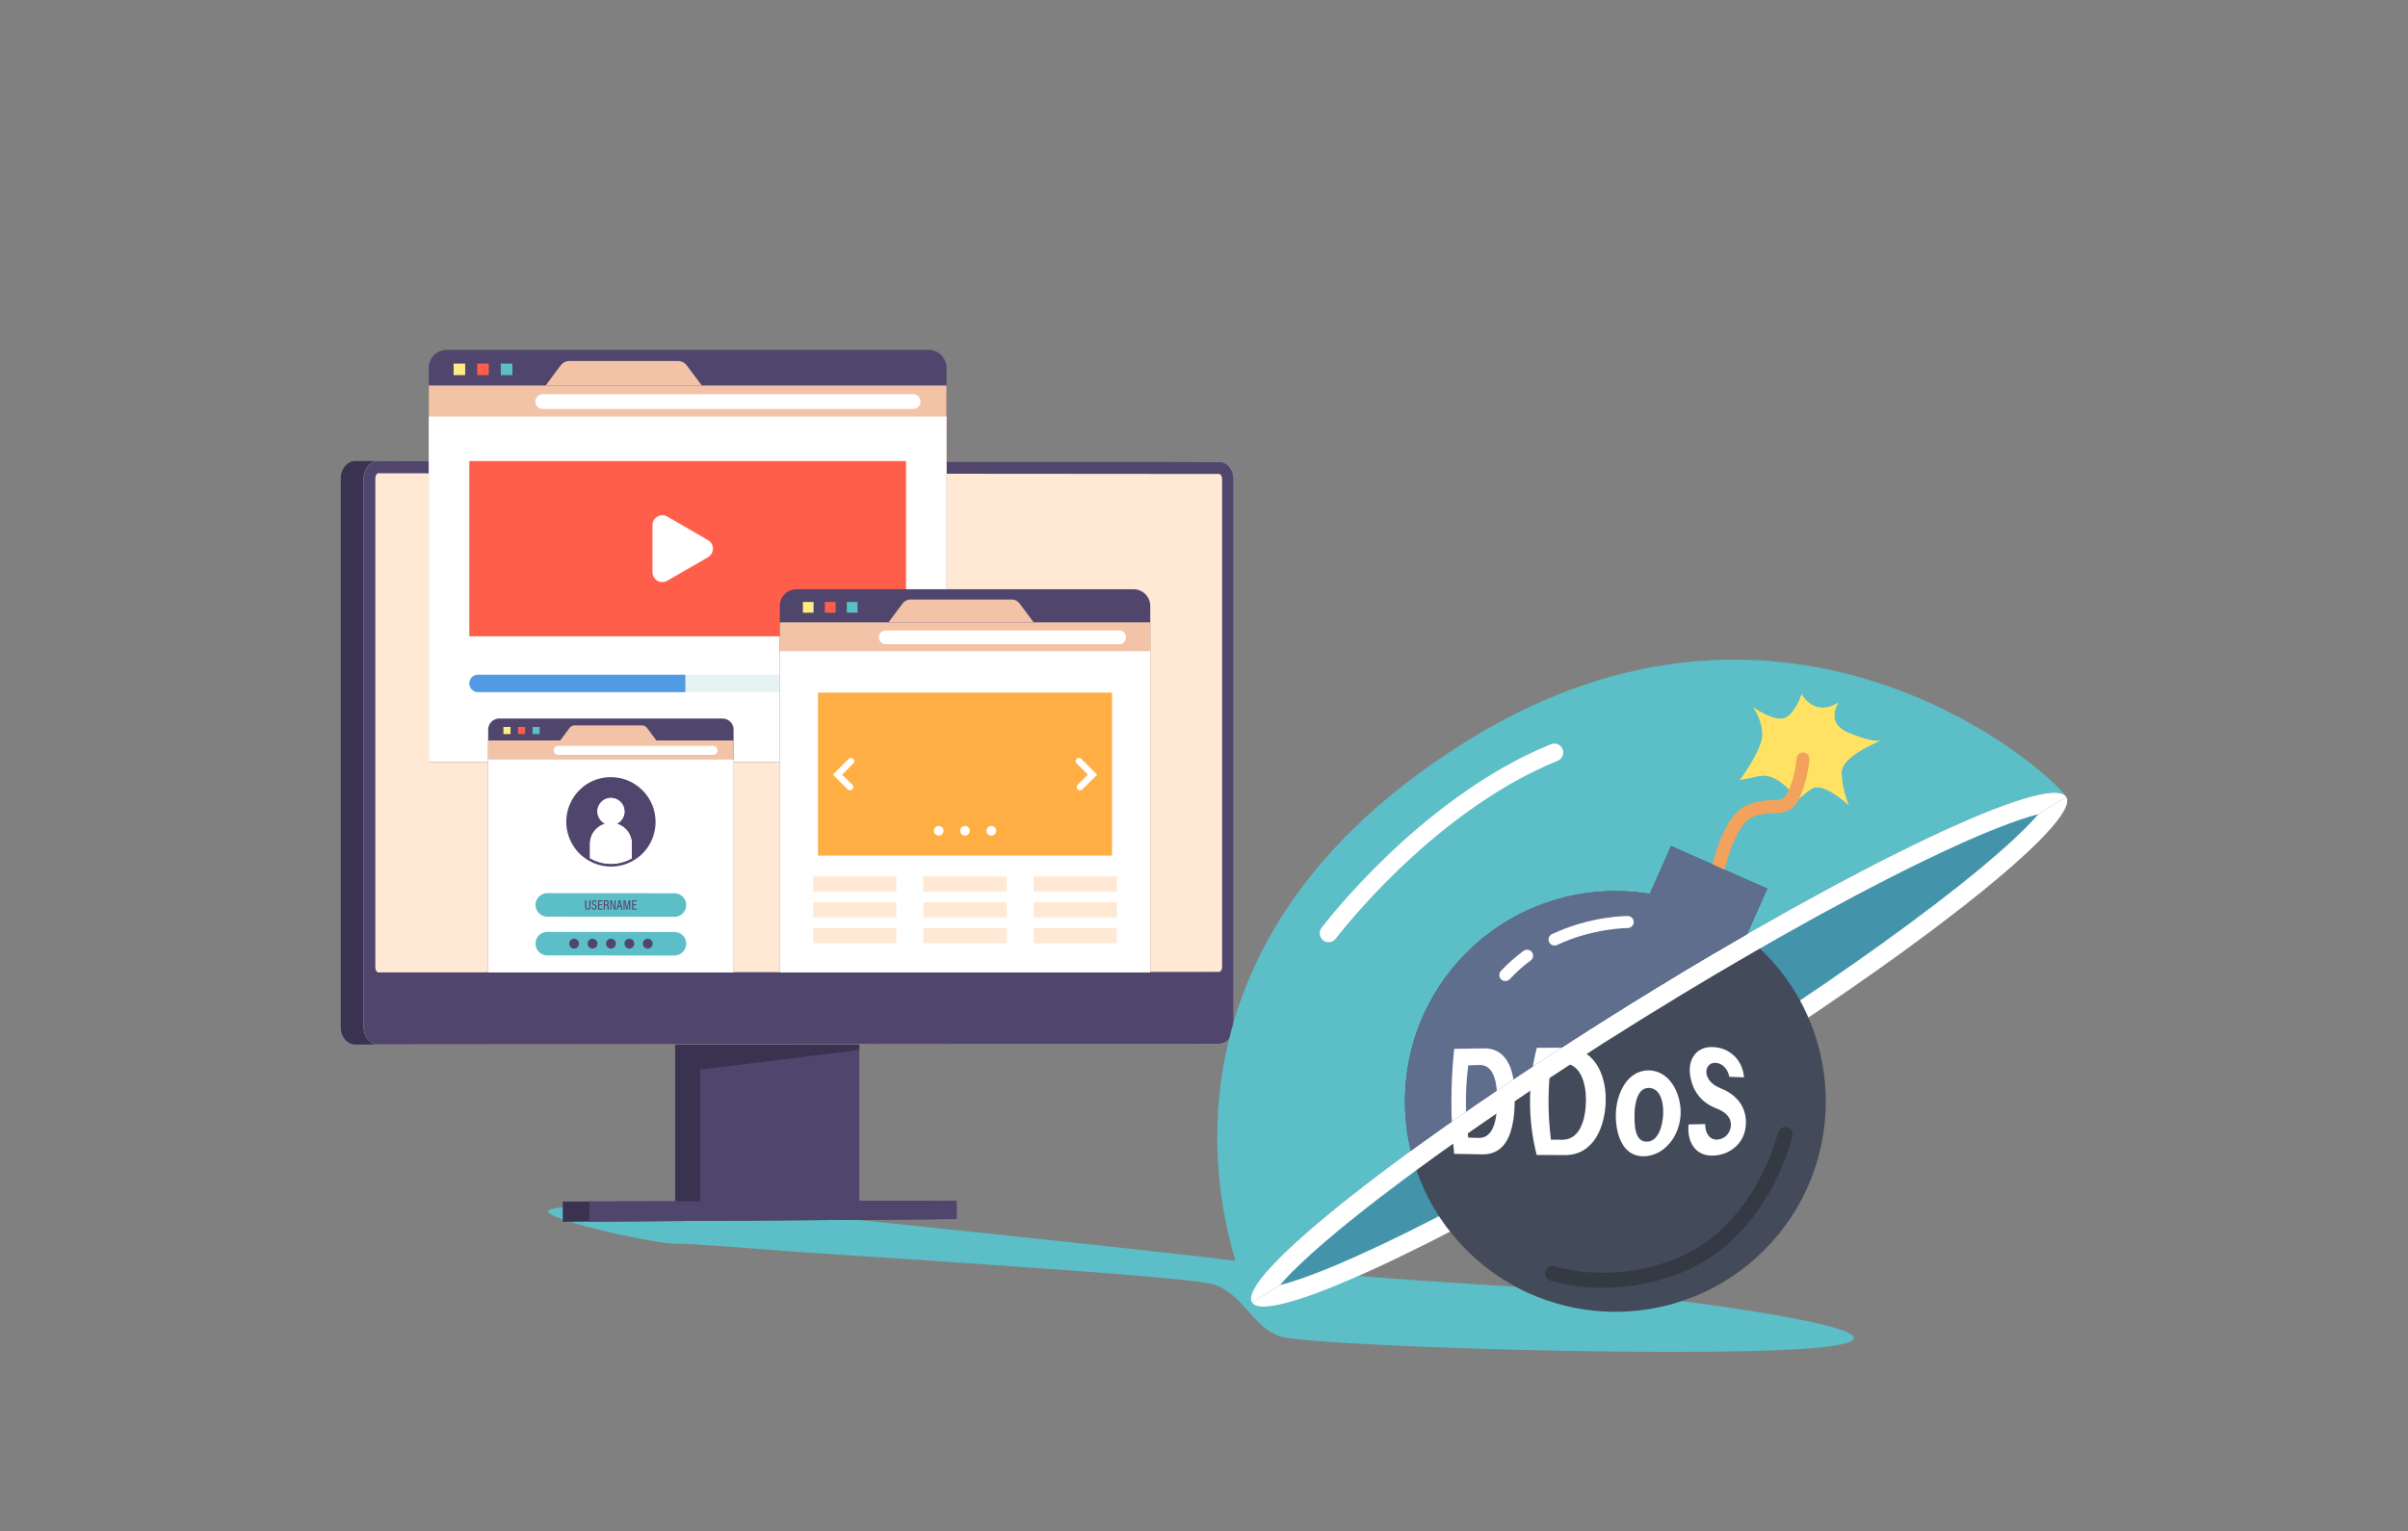 <svg xmlns="http://www.w3.org/2000/svg" xmlns:xlink="http://www.w3.org/1999/xlink" viewBox="0 0 3301.612 2100"><rect x="0" y="0" width="3301.612" height="2100" fill="#808080" stroke="none"/><path fill="#5cbec6" d="M1036.626,1658.932c0,0-258.982-10.469-282.727,0c-23.744,10.469,143.053,46.98,169.493,46.699    c26.44-0.281,112.065,7.21,164.893,11.061c52.828,3.85,528.588,33.074,571.986,44.033c43.398,10.959,55.411,58.245,94.153,72.045    c38.742,13.8,618.392,32.064,754.137,13.8c135.745-18.265-178.409-62.044-295.304-72.118    c-116.895-10.074-390.379-22.859-450.897-35.645C1701.843,1726.022,1036.626,1658.932,1036.626,1658.932z"></path><polygon fill="#393351" points="925.741 1647.682 925.741 1259.706 1146.306 1274.986 1146.306 1647.199 1281.557 1646.902 1281.557 1672.247 771.615 1675.785 771.615 1648.02"></polygon><polygon fill="#50456d" points="960.204 1647.607 960.204 1262.093 1178.161 1277.192 1178.161 1647.129 1311.863 1646.836 1311.863 1672.037 807.962 1675.532 807.962 1647.941"></polygon><polygon fill="#393351" points="1178.161 1439.886 960.204 1467.032 960.204 1407.52 1178.161 1397.828"></polygon><path fill="#393351" d="M487.136,632.318c-10.981-0.009-19.883,10.612-19.883,23.723v752.89           c0,13.111,8.902,23.732,19.883,23.723l1153.2-0.961c10.927-0.009,19.786-10.619,19.786-23.697V656.977           c0-13.079-8.858-23.688-19.786-23.697L487.136,632.318L487.136,632.318z"></path><path fill="#ffe9d4" d="M518.609,632.344l1153.049,0.961c10.926,0.009,19.783,10.618,19.783,23.696v750.97           c0,13.078-8.857,23.687-19.783,23.696l-1153.049,0.961c-10.979,0.009-19.88-10.612-19.88-23.722V656.066           C498.73,642.956,507.63,632.335,518.609,632.344z"></path><path fill="#50456d" d="M518.609,649.132l1153.049,0.921c1.608,0.001,3.944,2.704,3.944,6.936v669.074           c0,4.232-2.336,6.934-3.944,6.935l-1153.049,0.724c-1.616,0.001-3.963-2.705-3.963-6.947V656.078           C514.647,651.836,516.994,649.131,518.609,649.132L518.609,649.132z M518.609,632.344           c-10.979-0.009-19.88,10.611-19.88,23.722v752.841c0,13.11,8.901,23.731,19.88,23.722l1153.049-0.961           c10.926-0.009,19.783-10.618,19.783-23.696v-750.97c0-13.078-8.857-23.687-19.783-23.696L518.609,632.344L518.609,632.344z           "></path><path fill="#50456d" d="M1273.16,479.858H612.54c-13.591,0-24.609,11.018-24.609,24.609v540.482h709.838V504.466         C1297.769,490.875,1286.751,479.858,1273.16,479.858z"></path><rect width="709.838" height="516.249" x="587.931" y="528.699" fill="#f2c3a7"></rect><path fill="#f2c3a7" d="M941.296,500.737c-2.664-3.56-6.851-5.655-11.297-5.655h-30.496h-88.626h-30.496         c-4.446,0-8.632,2.095-11.297,5.655l-20.93,27.962h62.723h88.626h62.723L941.296,500.737z"></path><rect width="15.795" height="15.795" x="621.965" y="498.69" fill="#ffed83"></rect><rect width="15.795" height="15.795" x="654.341" y="498.69" fill="#ff5f4a"></rect><rect width="15.795" height="15.795" x="686.718" y="498.69" fill="#5cbec6"></rect><rect width="709.838" height="473.659" x="587.931" y="571.29" fill="#fff"></rect><path fill="#fff" d="M1252.065,540.7H744.024c-5.547,0-10.085,4.538-10.085,10.085         c0,5.547,4.538,10.085,10.085,10.085h508.041c5.547,0,10.085-4.538,10.085-10.085         C1262.151,545.238,1257.612,540.7,1252.065,540.7z"></path><rect width="598.805" height="240.393" x="643.447" y="632.318" fill="#ff5f4a"></rect><path fill="#fff" d="M970.774,740.78l-27.924-16.122l-27.924-16.122c-9.034-5.215-20.325,1.304-20.325,11.735v32.244       v32.244c0,10.431,11.291,16.95,20.325,11.735l27.924-16.122l27.924-16.122C979.807,759.034,979.807,745.995,970.774,740.78z"></path><path fill="#529ae3" d="M655.408,925.391c-6.578,0-11.961,5.382-11.961,11.961v0c0,6.578,5.383,11.961,11.961,11.961        h284.598v-23.922H655.408z"></path><path fill="#e7f2f2" d="M1224.604,925.391H940.006v23.922h284.598c6.579,0,11.961-5.383,11.961-11.961v0        C1236.565,930.773,1231.182,925.391,1224.604,925.391z"></path><path fill="#50456d" d="M1554.182,808.132h-462.11c-12.641,0-22.889,10.248-22.889,22.889v502.701h507.887V831.021         C1577.07,818.38,1566.823,808.132,1554.182,808.132z"></path><rect width="507.887" height="480.162" x="1069.183" y="853.56" fill="#f2c3a7"></rect><path fill="#f2c3a7" d="M1397.848,827.552c-2.478-3.311-6.372-5.26-10.507-5.26h-28.364h-82.431h-28.364         c-4.135,0-8.029,1.949-10.507,5.26l-19.467,26.007h58.339h82.431h58.339L1397.848,827.552z"></path><rect width="14.691" height="14.691" x="1100.838" y="825.648" fill="#ffed83"></rect><rect width="14.691" height="14.691" x="1130.952" y="825.648" fill="#ff5f4a"></rect><rect width="14.691" height="14.691" x="1161.065" y="825.648" fill="#5cbec6"></rect><rect width="507.887" height="440.549" x="1069.183" y="893.173" fill="#fff"></rect><path fill="#fff" d="M1534.562,864.721h-320.197c-5.159,0-9.38,4.221-9.38,9.38s4.221,9.38,9.38,9.38h320.197         c5.159,0,9.38-4.221,9.38-9.38S1539.721,864.721,1534.562,864.721z"></path><rect width="403.093" height="223.589" x="1121.58" y="949.935" fill="#ffae43"></rect><path fill="#fff" d="M1480.849 1084.038c-1.153 0-2.307-.44-3.187-1.32-1.761-1.76-1.761-4.614 0-6.374l13.885-13.886-15.341-15.342c-1.761-1.76-1.761-4.614 0-6.374 1.759-1.76 4.615-1.76 6.373 0l21.717 21.716-20.26 20.26C1483.156 1083.598 1482.002 1084.038 1480.849 1084.038zM1165.404 1084.038c1.153 0 2.307-.44 3.187-1.32 1.761-1.76 1.761-4.614 0-6.374l-13.885-13.886 15.341-15.342c1.761-1.76 1.761-4.614 0-6.374-1.759-1.76-4.615-1.76-6.373 0l-21.717 21.716 20.26 20.26C1163.097 1083.598 1164.251 1084.038 1165.404 1084.038zM1293.703 1139.437c0 3.673-2.978 6.651-6.651 6.651s-6.651-2.978-6.651-6.651 2.978-6.651 6.651-6.651S1293.703 1135.763 1293.703 1139.437zM1329.778 1139.437c0 3.673-2.978 6.651-6.651 6.651-3.673 0-6.651-2.978-6.651-6.651s2.978-6.651 6.651-6.651C1326.8 1132.785 1329.778 1135.763 1329.778 1139.437zM1365.853 1139.437c0 3.673-2.978 6.651-6.651 6.651s-6.651-2.978-6.651-6.651 2.978-6.651 6.651-6.651S1365.853 1135.763 1365.853 1139.437z"></path><g><rect width="114.183" height="20.969" x="1114.929" y="1202.004" fill="#ffe9d4"></rect><rect width="114.183" height="20.969" x="1114.929" y="1237.416" fill="#ffe9d4"></rect><rect width="114.183" height="20.969" x="1114.929" y="1272.827" fill="#ffe9d4"></rect><rect width="114.183" height="20.969" x="1266.035" y="1202.004" fill="#ffe9d4"></rect><rect width="114.183" height="20.969" x="1266.035" y="1237.416" fill="#ffe9d4"></rect><rect width="114.183" height="20.969" x="1266.035" y="1272.827" fill="#ffe9d4"></rect><g><rect width="114.183" height="20.969" x="1417.142" y="1202.004" fill="#ffe9d4"></rect><rect width="114.183" height="20.969" x="1417.142" y="1237.416" fill="#ffe9d4"></rect><rect width="114.183" height="20.969" x="1417.142" y="1272.827" fill="#ffe9d4"></rect></g></g><g><path fill="#50456d" d="M990.665,985.471h-306.19c-8.376,0-15.166,6.79-15.166,15.166v333.085h336.521v-333.085        C1005.83,992.261,999.041,985.471,990.665,985.471z"></path><rect width="336.521" height="318.151" x="669.309" y="1015.571" fill="#f2c3a7"></rect><path fill="#f2c3a7" d="M887.079,998.339c-1.642-2.194-4.222-3.485-6.962-3.485h-18.794h-54.618h-18.794        c-2.74,0-5.32,1.291-6.962,3.485l-12.899,17.232h38.654h54.618h38.655L887.079,998.339z"></path><rect width="9.734" height="9.734" x="690.284" y="997.077" fill="#ffed83"></rect><rect width="9.734" height="9.734" x="710.236" y="997.077" fill="#ff5f4a"></rect><rect width="9.734" height="9.734" x="730.189" y="997.077" fill="#5cbec6"></rect><rect width="336.521" height="291.903" x="669.309" y="1041.818" fill="#fff"></rect><path fill="#fff" d="M977.665,1022.966H765.506c-3.418,0-6.215,2.797-6.215,6.215s2.797,6.215,6.215,6.215h212.159        c3.418,0,6.215-2.797,6.215-6.215S981.083,1022.966,977.665,1022.966z"></path></g><g><path fill="#50456d" d="M837.673,1188.546c-1.58-0.002-3.268-0.076-5.018-0.215          c-9.107-0.745-17.697-3.443-25.539-8.021c-18.946-10.941-30.73-31.345-30.73-53.233c0-16.923,7.058-33.207,19.362-44.675          c3.298-3.14,7.033-5.927,11.075-8.257c9.295-5.44,19.97-8.305,30.849-8.275c33.762,0.092,61.213,27.667,61.213,61.471          c0,21.862-11.757,42.201-30.689,53.078c-6.732,3.901-14.06,6.431-21.765,7.509          C843.631,1188.343,840.675,1188.551,837.673,1188.546z"></path><path fill="#fff" d="M866.343,1157.37v19.819c-6.183,3.582-13.084,6.024-20.432,7.052          c-2.672,0.393-5.443,0.586-8.239,0.582c-1.584-0.002-3.168-0.079-4.727-0.205c-8.662-0.708-16.805-3.349-23.96-7.525v-19.83          c0-7.535,2.897-14.37,7.649-19.467c2.896-3.142,6.51-5.637,10.594-7.214c0.817-0.345,1.658-0.616,2.5-0.863          c-1.286-0.597-2.474-1.343-3.564-2.238c-4.282-3.405-7.054-8.665-7.054-14.564c0-1.462,0.173-2.875,0.495-4.212          c1.905-8.224,9.281-14.352,18.066-14.33c10.243,0.025,18.555,8.371,18.555,18.628c0,7.408-4.354,13.791-10.613,16.75          C857.587,1133.223,866.343,1144.265,866.343,1157.37z"></path><path fill="#fff" d="M866.343,1157.37v19.819c-6.183,3.582-13.084,6.024-20.432,7.052           c-2.672,0.393-5.443,0.586-8.239,0.582c-1.584-0.002-3.168-0.079-4.727-0.205c-8.662-0.708-16.805-3.349-23.96-7.525           v-19.83c0-7.535,2.897-14.37,7.649-19.467c2.896-3.142,6.51-5.637,10.594-7.214c0.817-0.345,1.658-0.616,2.5-0.863           c-1.286-0.597-2.474-1.343-3.564-2.238c-4.282-3.405-7.054-8.665-7.054-14.564c0-1.462,0.173-2.875,0.495-4.212           c1.905-8.224,9.281-14.352,18.066-14.33c10.243,0.025,18.555,8.371,18.555,18.628c0,7.408-4.354,13.791-10.613,16.75           C857.587,1133.223,866.343,1144.265,866.343,1157.37z"></path><path fill="#5cbec6" d="M924.856 1225.2l-174.514-.213c-8.873-.011-16.133 7.245-16.133 16.124l0 0c0 8.879 7.261 16.15 16.133 16.158l174.514.159c8.842.008 16.075-7.236 16.075-16.097v0C940.931 1232.47 933.698 1225.211 924.856 1225.2zM924.856 1278.192l-174.514-.125c-8.873-.006-16.133 7.253-16.133 16.132v0c0 8.879 7.261 16.146 16.133 16.15l174.514.071c8.842.004 16.075-7.244 16.075-16.105v0C940.931 1285.453 933.698 1278.198 924.856 1278.192z"></path><path fill="#50456d" d="M803.915 1234.75v8.977c0 1.347.382 2.713 2.022 2.715 1.636.002 2.024-1.144 2.024-2.712v-8.975l1.577.002v9.003c0 2.331-.856 4.045-3.639 4.042-2.694-.003-3.572-1.615-3.572-3.986v-9.067L803.915 1234.75zM812.64 1244.185c.103 1.271.697 2.304 2.06 2.305 1.304.001 1.931-.729 1.931-2.108 0-1.293-.541-1.994-2.262-2.825-2.044-.979-2.926-1.876-2.926-3.746 0-1.82 1.165-3.229 3.3-3.227 2.554.003 3.231 1.815 3.269 3.352l-1.551-.002c-.065-.643-.254-2.05-1.766-2.052-1.172-.001-1.673.796-1.673 1.794 0 1.171.522 1.724 2.11 2.479 2.254 1.072 3.114 2.136 3.114 4.093 0 2.026-1.163 3.542-3.59 3.539-2.642-.003-3.498-1.727-3.594-3.605L812.64 1244.185zM825.842 1241.538l-4.248-.005v4.692l4.727.005-.21 1.384-6.077-.006v-12.84l6.017.007v1.401l-4.457-.005v3.969l4.248.005V1241.538zM829.426 1241.789v5.828l-1.568-.002v-12.839l3.455.004c2.186.003 3.35 1.224 3.35 3.355 0 1.907-.949 2.721-1.705 2.985 1.151.433 1.539 1.444 1.539 3.262v.511c0 1.245.045 2.038.18 2.729l-1.554-.001c-.179-.587-.196-1.704-.196-2.759v-.442c0-1.807-.376-2.628-2.054-2.63L829.426 1241.789zM829.426 1240.465l1.532.002c1.527.002 2.107-.827 2.107-2.282 0-1.255-.582-2.08-1.954-2.081l-1.685-.002V1240.465zM836.657 1247.625v-12.838l1.899.002c3.374 8.55 3.874 9.787 4.035 10.358h.019c-.093-1.69-.113-3.615-.113-5.704v-4.65l1.457.002v12.838l-1.816-.002c-3.501-9.002-3.961-10.217-4.111-10.74h-.019c.094 1.601.104 3.663.104 5.972v4.763L836.657 1247.625zM847.816 1243.723l-.876 3.913-1.576-.002 3.071-12.834 2.044.002 3.152 12.84-1.668-.002-.886-3.914L847.816 1243.723zM850.767 1242.333c-.694-3.022-1.155-4.989-1.332-6.05h-.046c-.172 1.13-.673 3.366-1.272 6.048L850.767 1242.333zM862.703 1242.313c0-2.353.038-4.776.076-6.148h-.036c-.465 2.26-1.543 7.406-2.532 11.483l-1.486-.002c-.74-3.594-1.868-9.123-2.326-11.516h-.055c.076 1.494.132 4.297.132 6.499v5.015l-1.472-.001v-12.836l2.349.003c.967 3.94 1.89 8.584 2.187 10.299h.019c.244-1.454 1.406-6.508 2.362-10.294l2.317.003v12.835l-1.534-.001V1242.313zM872.514 1241.588l-4.244-.005v4.69l4.723.005-.209 1.383-6.071-.006v-12.835l6.011.007v1.401l-4.453-.005v3.968l4.244.005V1241.588z"></path><g><path fill="#50456d" d="M793.909 1294.232c0 3.727-3.018 6.746-6.741 6.745-3.724-.002-6.742-3.025-6.742-6.752s3.019-6.747 6.742-6.745C790.891 1287.483 793.909 1290.506 793.909 1294.232zM819.164 1294.246c0 3.726-3.017 6.745-6.738 6.743-3.722-.002-6.739-3.024-6.739-6.75 0-3.726 3.017-6.745 6.739-6.743C816.148 1287.498 819.164 1290.521 819.164 1294.246zM844.407 1294.261c0 3.725-3.015 6.743-6.735 6.741-3.72-.002-6.736-3.023-6.736-6.749 0-3.725 3.016-6.744 6.736-6.741C841.392 1287.514 844.407 1290.536 844.407 1294.261zM869.637 1294.275c0 3.724-3.014 6.742-6.732 6.74-3.718-.002-6.732-3.023-6.732-6.747s3.014-6.742 6.732-6.74C866.623 1287.53 869.637 1290.551 869.637 1294.275zM894.855 1294.289c0 3.723-3.012 6.74-6.728 6.738-3.716-.002-6.729-3.022-6.729-6.746 0-3.724 3.013-6.74 6.729-6.738C891.843 1287.546 894.855 1290.566 894.855 1294.289z"></path></g></g><g><path fill="#5cbec6" d="M2235.746,1376.809c308.274-191.494,575.661-318.588,597.225-283.873       c-21.564-34.715-378.251-352.146-821.336-76.911c-491.218,305.135-316.587,735.656-295.022,770.37       C1695.048,1751.681,1927.472,1568.302,2235.746,1376.809z"></path><ellipse cx="2274.792" cy="1439.665" fill="#4394aa" rx="657.104" ry="73.997" transform="rotate(-31.848 2274.628 1439.572)"></ellipse><path fill="#fff" d="M2794.707,1116.704c-16.908,19.818-53.987,56.272-135.004,118.633       c-95.264,73.327-222.933,160.427-359.49,245.253c-136.557,84.827-271.213,160.679-379.163,213.583       c-91.806,44.993-140.916,62.078-166.175,68.453l-38.264,23.769c21.564,34.715,288.951-92.38,597.225-283.873       s540.698-374.872,519.134-409.587L2794.707,1116.704z"></path><path fill="#ffe164" d="M2520.537,963.891c0,0-19.259,27.435,14.316,41.434            c33.574,13.999,43.477,10.504,43.477,10.504s-53.673,20.892-53.367,43.87c0.306,22.977,9.698,44.293,9.698,44.293            s-34.983-32.667-50.71-22.128c-15.726,10.539-18.713,15.383-18.713,15.383s-25.913-38.587-52.742-33.078            s-26.83,5.509-26.83,5.509s32.287-42.669,30.848-64.2s-12.834-35.392-12.834-35.392s30.983,22.149,45.168,13.973            c14.185-8.176,21.334-31.975,21.334-31.975S2486.267,984.369,2520.537,963.891z"></path><path fill="#f2a25c" d="M2359.243,1201.526c-1.663,0.8-3.588,1.088-5.538,0.701            c-4.781-0.948-7.889-5.592-6.941-10.373c0.147-0.742,3.688-18.392,11.209-37.796            c10.663-27.509,23.817-44.443,39.103-50.343c14.037-5.414,25.037-5.807,33.875-6.122            c11.579-0.413,15.072-0.538,19.665-9.669c10.794-21.462,12.627-47.352,12.645-47.611c0.323-4.863,4.53-8.543,9.393-8.219            c4.864,0.324,8.543,4.529,8.219,9.393c-0.08,1.203-2.105,29.749-14.487,54.368c-9.287,18.467-22.259,18.93-34.804,19.378            c-7.912,0.282-16.879,0.602-28.152,4.951c-21.637,8.346-36.013,58.269-39.349,75.102            C2363.517,1198.118,2361.658,1200.363,2359.243,1201.526z"></path><circle cx="2214.868" cy="1510.645" r="288.512" fill="#434a59" transform="rotate(-45.001 2214.861 1510.677)"></circle><rect width="144.262" height="109.944" x="2262.816" y="1184.787" fill="#434a59" transform="rotate(23.908 2334.653 1239.637)"></rect><path fill="#5e6e8c" d="M2067.561 1344.771c-2.959 1.424-6.612.989-9.169-1.375-3.339-3.089-3.543-8.301-.454-11.641 9.327-10.085 19.756-19.37 30.999-27.598 3.67-2.686 8.826-1.889 11.512 1.782 2.687 3.671 1.889 8.825-1.782 11.512-10.39 7.605-20.024 16.181-28.634 25.49C2069.308 1343.724 2068.467 1344.335 2067.561 1344.771zM2235.36 1272.017c-1.098.528-2.331.821-3.632.811-.515-.003-47.062-.031-96.796 23.241-4.12 1.928-9.024.151-10.952-3.969-1.915-4.093-.175-8.958 3.886-10.913.027-.013.055-.026.083-.039 53.299-24.941 101.873-24.811 103.914-24.793 4.549.04 8.205 3.759 8.165 8.309C2240.001 1267.907 2238.1 1270.698 2235.36 1272.017z"></path><path fill="#343a44" d="M2232.94,1764.103c-20.728,2.569-38.957,2.57-53.383,1.645            c-32.761-2.102-53.395-9.206-54.257-9.507c-5.368-1.876-8.199-7.749-6.323-13.117c1.874-5.363,7.737-8.194,13.1-6.329l0,0            c0.19,0.066,19.402,6.606,49.576,8.452c27.696,1.693,70.622-0.337,117.842-19.631            c55.837-22.816,90.404-68.294,109.569-102.428c20.923-37.266,28.468-69.134,28.542-69.452            c1.287-5.538,6.818-8.988,12.359-7.7c5.539,1.287,8.986,6.82,7.7,12.359c-0.329,1.413-8.298,35.073-30.645,74.874            c-13.162,23.442-28.619,44.168-45.942,61.603c-21.813,21.953-46.64,38.711-73.794,49.806            C2280.7,1755.54,2255.359,1761.325,2232.94,1764.103z"></path><path fill="#fff" d="M1993.867 1438.526c13.109-.236 26.219-.446 39.329-.633 36.861-1.206 43.946 36.277 43.681 69.261-.272 33.986-5.834 76.84-44.72 76.044-12.774-.201-25.548-.424-38.321-.672C1988.766 1534.97 1988.766 1486.077 1993.867 1438.526zM2013.145 1560.22c4.754.165 9.508.323 14.262.476 23.877.222 25.24-33.741 25.273-52.996.031-18.49-2.502-48.087-25.059-46.975-4.814.153-9.628.312-14.441.478C2008.878 1494.143 2008.848 1527.275 2013.145 1560.22zM2107.103 1437.14c13.224-.086 26.448-.144 39.672-.186 36.382-.244 54.819 33.081 54.853 70.068.036 38.26-16.715 77.508-55.878 77.239-12.943-.042-25.885-.107-38.828-.207C2094.767 1536.59 2094.762 1484.563 2107.103 1437.14zM2126.5 1563.087c5.333.033 10.667.063 16 .091 26.271-.505 31.979-32.476 31.975-55.649-.004-22.223-7.583-49.358-31.752-49.27-5.388.028-10.777.058-16.166.091C2122.132 1493.077 2122.125 1528.354 2126.5 1563.087zM2304.351 1528.081c-1.106 30.24-22.829 57.77-51.091 57.815-28.393.046-38.016-29.873-37.822-56.613.208-28.717 15.313-60.881 44.436-61.217C2288.758 1467.733 2305.401 1499.389 2304.351 1528.081zM2241.093 1528.411c-.142 13.143-.186 37.78 16.904 37.406 16.552-.362 21.569-22.859 22.359-37.309.793-14.515-2.972-36.206-19.713-36.44C2244.654 1491.844 2241.237 1515.099 2241.093 1528.411zM2338.047 1541.71c-.368 10.882 5.189 21.773 16.184 21.253 9.459-.447 17.587-7.385 18.867-17.905 1.617-13.29-9.29-20.835-19.289-24.652-19.648-7.502-32.59-21.899-36.333-44.789-3.749-22.926 8.418-39.884 29.969-39.541 22.681.361 41.59 15.949 43.793 41.569-6.672-.261-13.344-.496-20.016-.724-2.238-10.309-9.334-18.845-19.334-19.278-7.979-.346-13.809 6.925-11.953 15.597 2.511 11.736 13.121 16.977 22.583 20.836 18.66 8.532 31.829 23.514 31.286 46.762-.636 27.211-21.878 43.477-45.241 44.14-23.651.671-35.732-18.033-33.349-42.767C2322.824 1542.055 2330.435 1541.889 2338.047 1541.71z"></path><g><path fill="#fff" d="M1889.88,1643.994c95.264-73.328,222.933-160.427,359.49-245.253       c136.557-84.826,271.213-160.678,379.162-213.583c91.806-44.993,140.916-62.078,166.175-68.454l38.264-23.769       c-21.564-34.715-288.951,92.38-597.225,283.873c-308.274,191.494-540.698,374.872-519.134,409.587l38.264-23.769       C1771.785,1742.808,1808.863,1706.355,1889.88,1643.994z"></path></g><g><defs><path id="a" d="M2235.746,1376.809c308.274-191.494,575.661-318.588,597.225-283.873        c-21.564-34.715-378.251-352.146-821.336-76.911c-491.218,305.135-316.587,735.656-295.022,770.37        C1695.048,1751.681,1927.472,1568.302,2235.746,1376.809z"></path></defs><clipPath id="b"><use xlink:href="#a"></use></clipPath><g clip-path="url(#b)"><path fill="#ffe164" d="M2520.537,963.891c0,0-19.259,27.435,14.316,41.434             c33.574,13.999,43.477,10.504,43.477,10.504s-53.673,20.892-53.367,43.87c0.306,22.977,9.698,44.293,9.698,44.293             s-34.983-32.667-50.71-22.128c-15.726,10.539-18.713,15.383-18.713,15.383s-25.913-38.587-52.742-33.078             s-26.83,5.509-26.83,5.509s32.287-42.669,30.848-64.2s-12.834-35.392-12.834-35.392s30.983,22.149,45.168,13.973             c14.185-8.176,21.334-31.975,21.334-31.975S2486.267,984.369,2520.537,963.891z"></path><path fill="#f2a25c" d="M2359.243,1201.526c-1.663,0.8-3.588,1.088-5.538,0.701             c-4.781-0.948-7.889-5.592-6.941-10.373c0.147-0.742,3.688-18.392,11.209-37.796             c10.663-27.509,23.817-44.443,39.103-50.343c14.037-5.414,25.037-5.807,33.875-6.122             c11.579-0.413,15.072-0.538,19.665-9.669c10.794-21.462,12.627-47.352,12.645-47.611c0.323-4.863,4.53-8.543,9.393-8.219             c4.864,0.324,8.543,4.529,8.219,9.393c-0.08,1.203-2.105,29.749-14.487,54.368c-9.287,18.467-22.259,18.93-34.804,19.378             c-7.912,0.282-16.879,0.602-28.152,4.951c-21.637,8.346-36.013,58.269-39.349,75.102             C2363.517,1198.118,2361.658,1200.363,2359.243,1201.526z"></path><circle cx="2214.868" cy="1510.645" r="288.512" fill="#5e6e8c" transform="rotate(-45.001 2214.861 1510.677)"></circle><rect width="144.262" height="109.944" x="2262.816" y="1184.787" fill="#5e6e8c" transform="rotate(23.908 2334.653 1239.637)"></rect><path fill="#fff" d="M2067.561 1344.771c-2.959 1.424-6.612.989-9.169-1.375-3.339-3.089-3.543-8.301-.454-11.641 9.327-10.085 19.756-19.37 30.999-27.598 3.67-2.686 8.826-1.889 11.512 1.782 2.687 3.671 1.889 8.825-1.782 11.512-10.39 7.605-20.024 16.181-28.634 25.49C2069.308 1343.724 2068.467 1344.335 2067.561 1344.771zM2235.36 1272.017c-1.098.528-2.331.821-3.632.811-.515-.003-47.062-.031-96.796 23.241-4.12 1.928-9.024.151-10.952-3.969-1.915-4.093-.175-8.958 3.886-10.913.027-.013.055-.026.083-.039 53.299-24.941 101.873-24.811 103.914-24.793 4.549.04 8.205 3.759 8.165 8.309C2240.001 1267.907 2238.1 1270.698 2235.36 1272.017z"></path><path fill="#343a44" d="M2232.94,1764.103c-20.728,2.569-38.957,2.57-53.383,1.645             c-32.761-2.102-53.395-9.206-54.257-9.507c-5.368-1.876-8.199-7.749-6.323-13.117c1.874-5.363,7.737-8.194,13.1-6.329             l0,0c0.19,0.066,19.402,6.606,49.576,8.452c27.696,1.693,70.622-0.337,117.842-19.631             c55.837-22.816,90.404-68.294,109.569-102.428c20.923-37.266,28.468-69.134,28.542-69.452             c1.287-5.538,6.818-8.988,12.359-7.7c5.539,1.287,8.986,6.82,7.7,12.359c-0.329,1.413-8.298,35.073-30.645,74.874             c-13.162,23.442-28.619,44.168-45.942,61.603c-21.813,21.953-46.64,38.711-73.794,49.806             C2280.7,1755.54,2255.359,1761.325,2232.94,1764.103z"></path><path fill="#fff" d="M1993.867 1438.526c13.109-.236 26.219-.446 39.329-.633 36.861-1.206 43.946 36.277 43.681 69.261-.272 33.986-5.834 76.84-44.72 76.044-12.774-.201-25.548-.424-38.321-.672C1988.766 1534.97 1988.766 1486.077 1993.867 1438.526zM2013.145 1560.22c4.754.165 9.508.323 14.262.476 23.877.222 25.24-33.741 25.273-52.996.031-18.49-2.502-48.087-25.059-46.975-4.814.153-9.628.312-14.441.478C2008.878 1494.143 2008.848 1527.275 2013.145 1560.22zM2107.103 1437.14c13.224-.086 26.448-.144 39.672-.186 36.382-.244 54.819 33.081 54.853 70.068.036 38.26-16.715 77.508-55.878 77.239-12.943-.042-25.885-.107-38.828-.207C2094.767 1536.59 2094.762 1484.563 2107.103 1437.14zM2126.5 1563.087c5.333.033 10.667.063 16 .091 26.271-.505 31.979-32.476 31.975-55.649-.004-22.223-7.583-49.358-31.752-49.27-5.388.028-10.777.058-16.166.091C2122.132 1493.077 2122.125 1528.354 2126.5 1563.087zM2304.351 1528.081c-1.106 30.24-22.829 57.77-51.091 57.815-28.393.046-38.016-29.873-37.822-56.613.208-28.717 15.313-60.881 44.436-61.217C2288.758 1467.733 2305.401 1499.389 2304.351 1528.081zM2241.093 1528.411c-.142 13.143-.186 37.78 16.904 37.406 16.552-.362 21.569-22.859 22.359-37.309.793-14.515-2.972-36.206-19.713-36.44C2244.654 1491.844 2241.237 1515.099 2241.093 1528.411zM2338.047 1541.71c-.368 10.882 5.189 21.773 16.184 21.253 9.459-.447 17.587-7.385 18.867-17.905 1.617-13.29-9.29-20.835-19.289-24.652-19.648-7.502-32.59-21.899-36.333-44.789-3.749-22.926 8.418-39.884 29.969-39.541 22.681.361 41.59 15.949 43.793 41.569-6.672-.261-13.344-.496-20.016-.724-2.238-10.309-9.334-18.845-19.334-19.278-7.979-.346-13.809 6.925-11.953 15.597 2.511 11.736 13.121 16.977 22.583 20.836 18.66 8.532 31.829 23.514 31.286 46.762-.636 27.211-21.878 43.477-45.241 44.14-23.651.671-35.732-18.033-33.349-42.767C2322.824 1542.055 2330.435 1541.889 2338.047 1541.71z"></path></g></g><g><path fill="#fff" d="M1821.703,1292.294c-2.567,0-5.155-0.802-7.365-2.465c-5.412-4.073-6.498-11.762-2.426-17.175        c1.38-1.834,34.427-45.519,89.777-98.645c51.208-49.151,131.781-115.645,224.824-153.303        c6.279-2.544,13.429,0.488,15.971,6.768c2.542,6.279-0.489,13.43-6.768,15.971c-89.426,36.193-167.386,100.603-217.04,148.262        c-53.937,51.77-86.836,95.263-87.162,95.697C1829.103,1290.606,1825.426,1292.294,1821.703,1292.294z"></path></g></g></svg>
